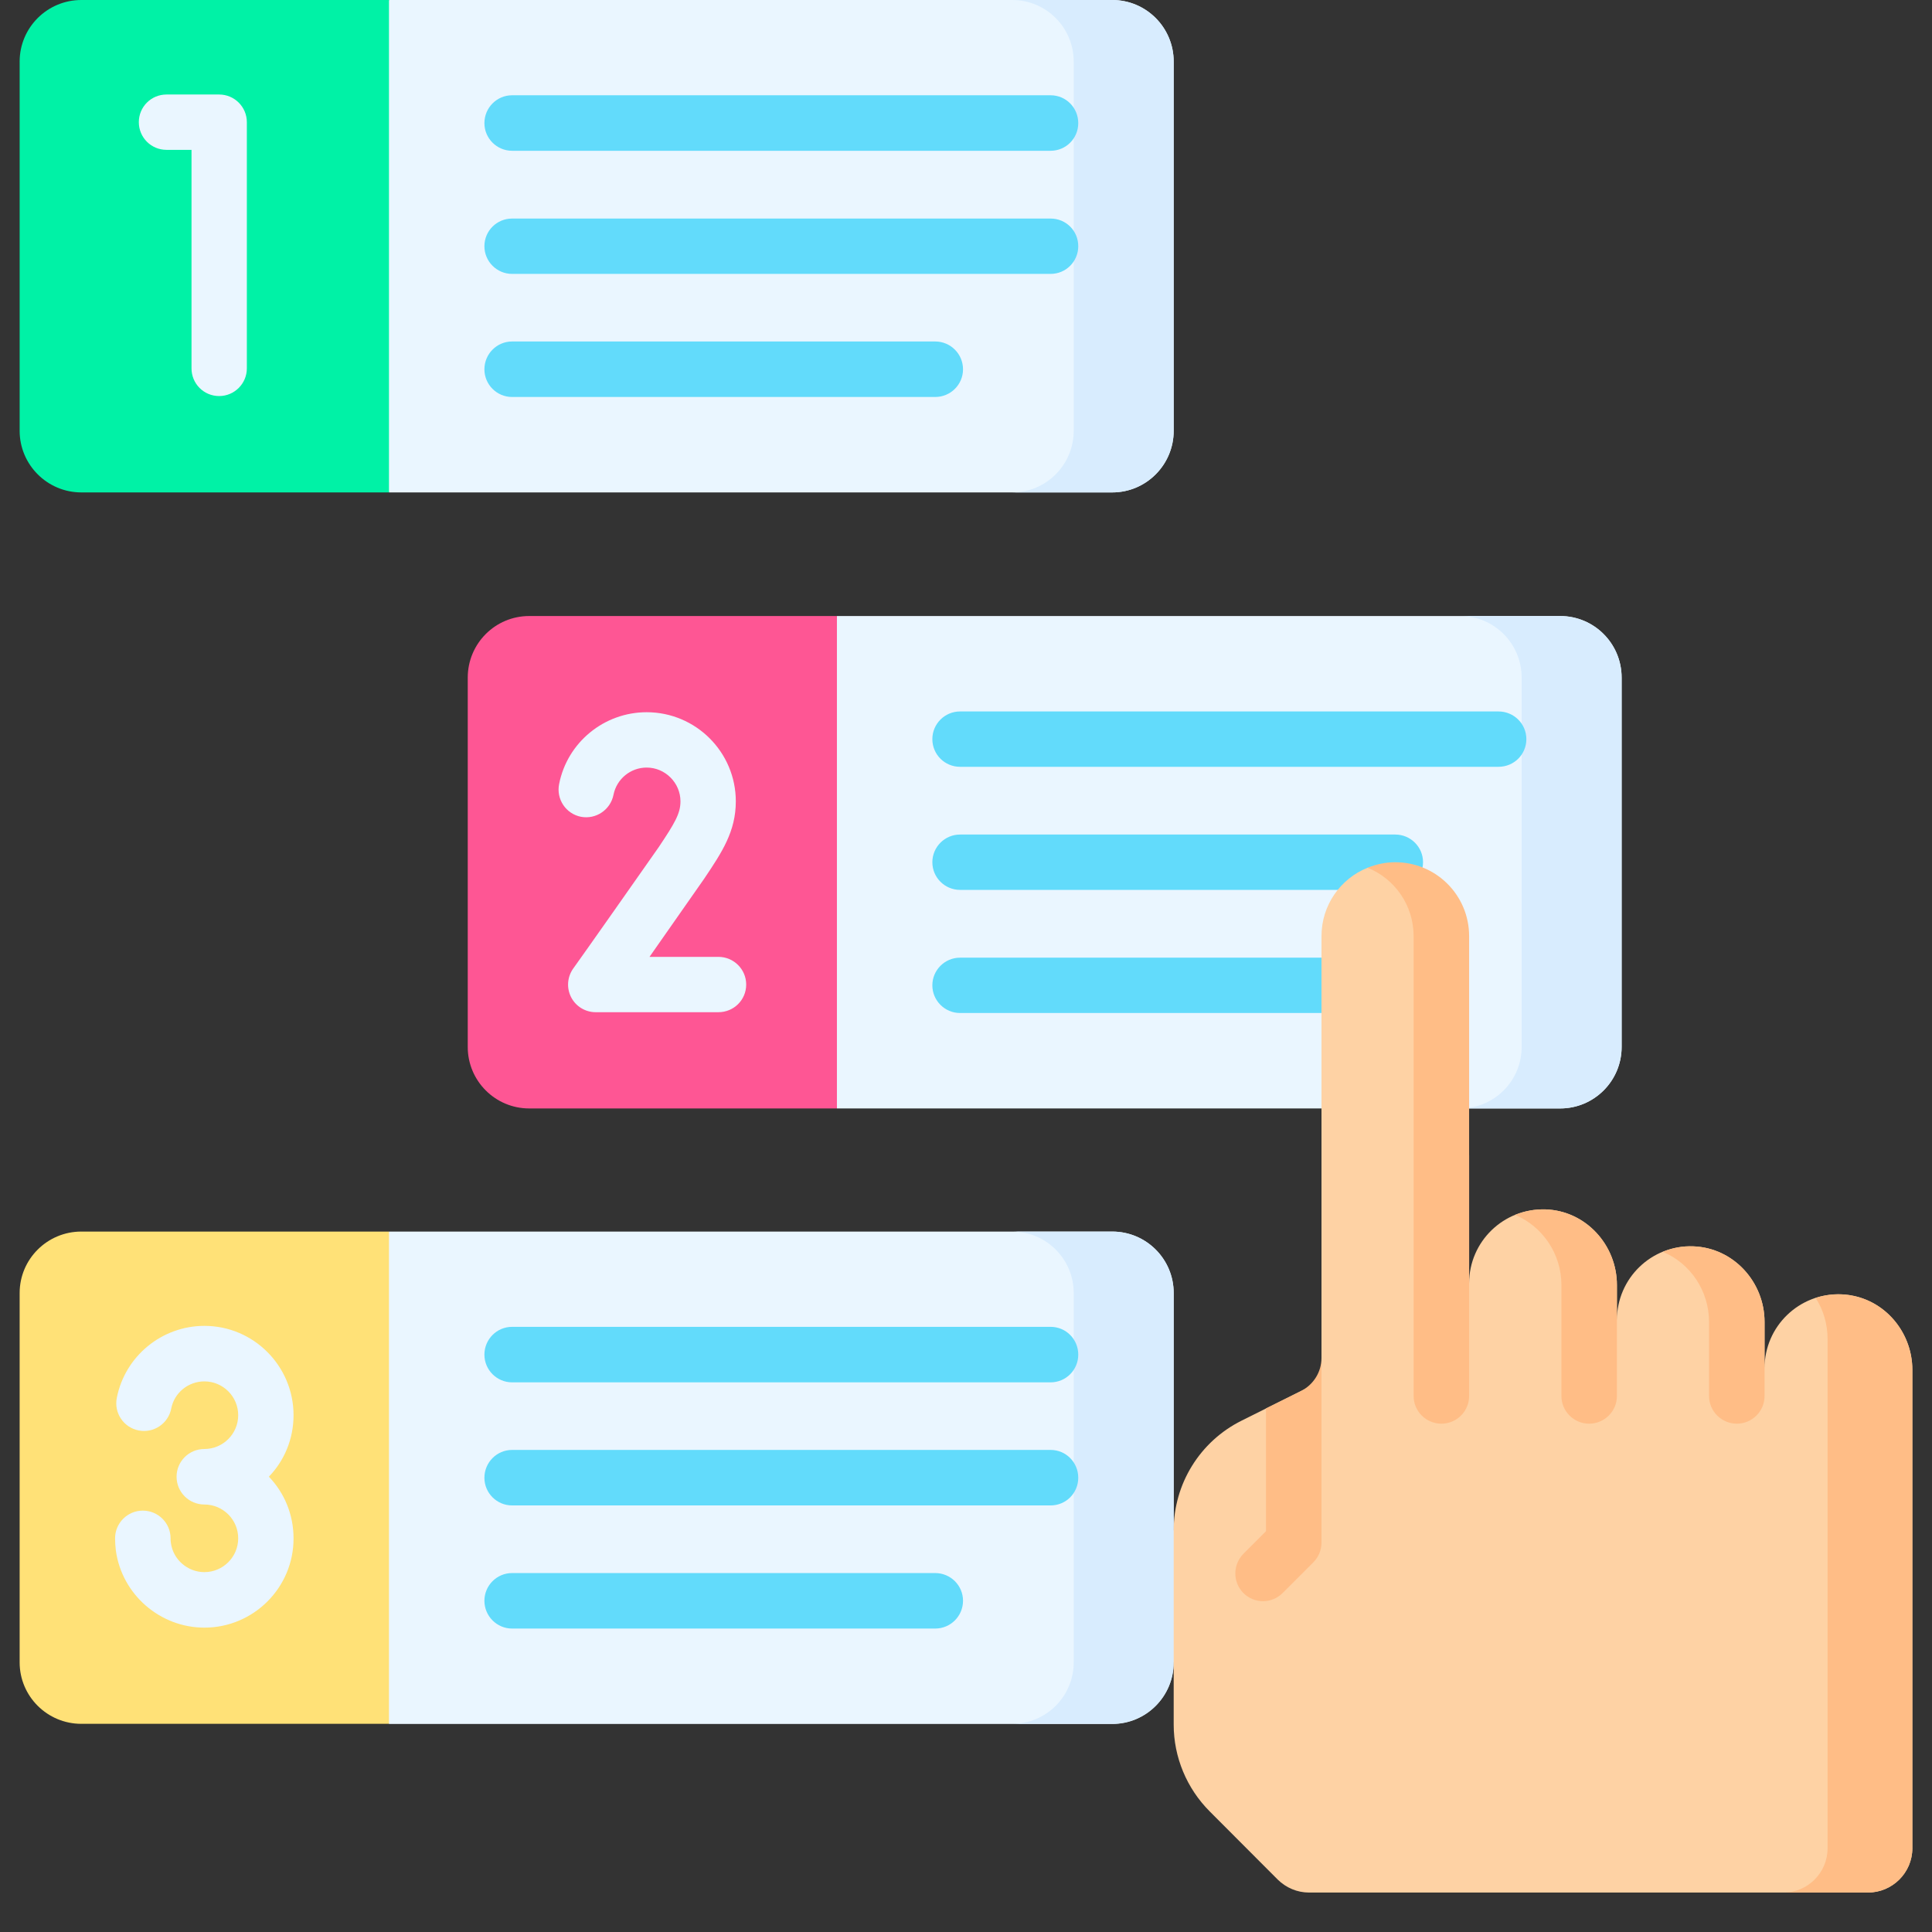 <svg xmlns="http://www.w3.org/2000/svg" xmlns:xlink="http://www.w3.org/1999/xlink" width="64" zoomAndPan="magnify" viewBox="0 0 48 48" height="64" preserveAspectRatio="xMidYMid meet" version="1.0"><rect x="0" y="0" width="48" height="48" fill="#333333" stroke="none"/><defs><clipPath id="b8c6b41d69"><path d="M 0.488 0 L 10 0 L 10 13 L 0.488 13 Z M 0.488 0 " clip-rule="nonzero"/></clipPath><clipPath id="082451bf92"><path d="M 0.488 30 L 10 30 L 10 43 L 0.488 43 Z M 0.488 30 " clip-rule="nonzero"/></clipPath><clipPath id="d2a2697357"><path d="M 29 21 L 47.508 21 L 47.508 47.02 L 29 47.02 Z M 29 21 " clip-rule="nonzero"/></clipPath><clipPath id="558ddfed9f"><path d="M 44 32 L 47.508 32 L 47.508 47.02 L 44 47.02 Z M 44 32 " clip-rule="nonzero"/></clipPath></defs><path fill="#eaf6ff" d="M 27.633 0 L 9.664 0 L 7.723 4.824 L 9.664 12.234 L 27.633 12.234 C 28.477 12.234 29.16 11.547 29.16 10.703 L 29.16 1.531 C 29.16 0.684 28.477 0 27.633 0 Z M 27.633 0 " fill-opacity="1" fill-rule="nonzero"/><path fill="#d8ecfe" d="M 27.633 0 L 25.148 0 C 25.992 0 26.676 0.684 26.676 1.531 L 26.676 10.703 C 26.676 11.547 25.992 12.234 25.148 12.234 L 27.633 12.234 C 28.477 12.234 29.16 11.547 29.16 10.703 L 29.16 1.531 C 29.16 0.684 28.477 0 27.633 0 Z M 27.633 0 " fill-opacity="1" fill-rule="nonzero"/><g clip-path="url(#b8c6b41d69)"><path fill="#00f2a6" d="M 2.02 12.234 L 9.664 12.234 L 9.664 0 L 2.02 0 C 1.176 0 0.488 0.684 0.488 1.531 L 0.488 10.703 C 0.488 11.547 1.176 12.234 2.02 12.234 Z M 2.02 12.234 " fill-opacity="1" fill-rule="nonzero"/></g><path fill="#eaf6ff" d="M 38.762 15.305 L 20.793 15.305 L 18.996 20.734 L 20.793 27.539 L 38.762 27.539 C 39.605 27.539 40.289 26.855 40.289 26.012 L 40.289 16.836 C 40.289 15.988 39.605 15.305 38.762 15.305 Z M 38.762 15.305 " fill-opacity="1" fill-rule="nonzero"/><path fill="#d8ecfe" d="M 38.762 15.305 L 36.277 15.305 C 37.121 15.305 37.805 15.988 37.805 16.836 L 37.805 26.012 C 37.805 26.855 37.121 27.539 36.277 27.539 L 38.762 27.539 C 39.605 27.539 40.289 26.855 40.289 26.012 L 40.289 16.836 C 40.289 15.988 39.605 15.305 38.762 15.305 Z M 38.762 15.305 " fill-opacity="1" fill-rule="nonzero"/><path fill="#fe5694" d="M 13.148 27.539 L 20.793 27.539 L 20.793 15.305 L 13.148 15.305 C 12.305 15.305 11.621 15.988 11.621 16.836 L 11.621 26.012 C 11.621 26.855 12.305 27.539 13.148 27.539 Z M 13.148 27.539 " fill-opacity="1" fill-rule="nonzero"/><path fill="#eaf6ff" d="M 27.633 30.598 L 9.664 30.598 L 7.578 36.688 L 9.664 42.832 L 27.633 42.832 C 28.477 42.832 29.16 42.145 29.16 41.301 L 29.16 32.125 C 29.16 31.281 28.477 30.598 27.633 30.598 Z M 27.633 30.598 " fill-opacity="1" fill-rule="nonzero"/><path fill="#d8ecfe" d="M 27.633 30.598 L 25.148 30.598 C 25.992 30.598 26.676 31.281 26.676 32.125 L 26.676 41.301 C 26.676 42.145 25.992 42.828 25.148 42.828 L 27.633 42.828 C 28.477 42.828 29.16 42.145 29.16 41.301 L 29.879 39.59 L 29.16 38.02 L 29.16 32.125 C 29.16 31.281 28.477 30.598 27.633 30.598 Z M 27.633 30.598 " fill-opacity="1" fill-rule="nonzero"/><g clip-path="url(#082451bf92)"><path fill="#ffe177" d="M 2.02 42.828 L 9.664 42.828 L 9.664 30.598 L 2.02 30.598 C 1.176 30.598 0.488 31.281 0.488 32.125 L 0.488 41.301 C 0.488 42.145 1.176 42.828 2.02 42.828 Z M 2.02 42.828 " fill-opacity="1" fill-rule="nonzero"/></g><path fill="#eaf6ff" d="M 5.445 9.84 C 5.062 9.84 4.758 9.531 4.758 9.152 L 4.758 3.723 L 4.137 3.723 C 3.754 3.723 3.449 3.414 3.449 3.035 C 3.449 2.656 3.754 2.348 4.137 2.348 L 5.445 2.348 C 5.824 2.348 6.133 2.656 6.133 3.035 L 6.133 9.152 C 6.133 9.531 5.824 9.84 5.445 9.84 Z M 5.445 9.84 " fill-opacity="1" fill-rule="nonzero"/><path fill="#62dbfb" d="M 26.102 6.805 L 12.723 6.805 C 12.344 6.805 12.035 6.496 12.035 6.117 C 12.035 5.734 12.344 5.43 12.723 5.43 L 26.102 5.43 C 26.484 5.43 26.789 5.734 26.789 6.117 C 26.789 6.496 26.484 6.805 26.102 6.805 Z M 26.102 6.805 " fill-opacity="1" fill-rule="nonzero"/><path fill="#62dbfb" d="M 26.102 3.746 L 12.723 3.746 C 12.344 3.746 12.035 3.438 12.035 3.059 C 12.035 2.676 12.344 2.367 12.723 2.367 L 26.102 2.367 C 26.484 2.367 26.789 2.676 26.789 3.059 C 26.789 3.438 26.484 3.746 26.102 3.746 Z M 26.102 3.746 " fill-opacity="1" fill-rule="nonzero"/><path fill="#62dbfb" d="M 23.234 9.863 L 12.723 9.863 C 12.344 9.863 12.035 9.555 12.035 9.176 C 12.035 8.793 12.344 8.484 12.723 8.484 L 23.234 8.484 C 23.617 8.484 23.926 8.793 23.926 9.176 C 23.926 9.555 23.617 9.863 23.234 9.863 Z M 23.234 9.863 " fill-opacity="1" fill-rule="nonzero"/><path fill="#eaf6ff" d="M 17.848 25.148 L 14.801 25.148 C 14.543 25.148 14.305 25.004 14.188 24.773 C 14.07 24.539 14.094 24.262 14.25 24.051 C 14.258 24.039 14.512 23.691 16.363 21.051 C 16.766 20.449 16.906 20.211 16.906 19.91 C 16.906 19.449 16.527 19.07 16.066 19.07 C 15.664 19.07 15.32 19.355 15.242 19.746 C 15.168 20.121 14.805 20.363 14.434 20.293 C 14.059 20.219 13.816 19.855 13.891 19.48 C 14.094 18.445 15.008 17.695 16.066 17.695 C 17.289 17.695 18.281 18.688 18.281 19.91 C 18.281 20.656 17.938 21.172 17.5 21.824 C 17.5 21.828 17.496 21.832 17.492 21.836 C 16.887 22.703 16.449 23.328 16.137 23.773 L 17.848 23.773 C 18.23 23.773 18.539 24.082 18.539 24.461 C 18.539 24.844 18.23 25.148 17.848 25.148 Z M 17.848 25.148 " fill-opacity="1" fill-rule="nonzero"/><path fill="#62dbfb" d="M 34.664 22.109 L 23.852 22.109 C 23.473 22.109 23.164 21.801 23.164 21.422 C 23.164 21.043 23.473 20.734 23.852 20.734 L 34.664 20.734 C 35.047 20.734 35.355 21.043 35.355 21.422 C 35.355 21.801 35.047 22.109 34.664 22.109 Z M 34.664 22.109 " fill-opacity="1" fill-rule="nonzero"/><path fill="#62dbfb" d="M 37.23 19.051 L 23.852 19.051 C 23.473 19.051 23.164 18.746 23.164 18.363 C 23.164 17.984 23.473 17.676 23.852 17.676 L 37.23 17.676 C 37.613 17.676 37.922 17.984 37.922 18.363 C 37.922 18.746 37.613 19.051 37.23 19.051 Z M 37.23 19.051 " fill-opacity="1" fill-rule="nonzero"/><path fill="#62dbfb" d="M 32.832 25.168 L 23.852 25.168 C 23.473 25.168 23.164 24.859 23.164 24.48 C 23.164 24.102 23.473 23.793 23.852 23.793 L 32.832 23.793 C 33.211 23.793 33.52 24.102 33.52 24.48 C 33.52 24.859 33.211 25.168 32.832 25.168 Z M 32.832 25.168 " fill-opacity="1" fill-rule="nonzero"/><path fill="#eaf6ff" d="M 5.078 40.438 C 3.977 40.438 3.031 39.617 2.879 38.527 C 2.867 38.426 2.859 38.32 2.859 38.219 C 2.859 37.84 3.168 37.531 3.547 37.531 C 3.93 37.531 4.238 37.84 4.238 38.219 C 4.238 38.258 4.238 38.297 4.246 38.336 C 4.301 38.746 4.66 39.059 5.078 39.059 C 5.539 39.059 5.918 38.684 5.918 38.219 C 5.918 37.754 5.539 37.379 5.078 37.379 C 4.695 37.379 4.387 37.07 4.387 36.688 C 4.387 36.309 4.695 36 5.078 36 C 5.539 36 5.918 35.625 5.918 35.16 C 5.918 34.695 5.539 34.32 5.078 34.32 C 4.676 34.32 4.328 34.605 4.254 34.996 C 4.18 35.371 3.816 35.613 3.445 35.539 C 3.07 35.465 2.828 35.105 2.902 34.73 C 3.105 33.695 4.02 32.941 5.078 32.941 C 6.301 32.941 7.293 33.938 7.293 35.16 C 7.293 35.754 7.062 36.293 6.68 36.688 C 7.062 37.086 7.293 37.625 7.293 38.219 C 7.297 39.441 6.301 40.438 5.078 40.438 Z M 5.078 40.438 " fill-opacity="1" fill-rule="nonzero"/><path fill="#62dbfb" d="M 26.102 37.402 L 12.723 37.402 C 12.344 37.402 12.035 37.094 12.035 36.715 C 12.035 36.332 12.344 36.023 12.723 36.023 L 26.102 36.023 C 26.484 36.023 26.789 36.332 26.789 36.715 C 26.789 37.094 26.484 37.402 26.102 37.402 Z M 26.102 37.402 " fill-opacity="1" fill-rule="nonzero"/><path fill="#62dbfb" d="M 26.102 34.344 L 12.723 34.344 C 12.344 34.344 12.035 34.035 12.035 33.656 C 12.035 33.273 12.344 32.965 12.723 32.965 L 26.102 32.965 C 26.484 32.965 26.789 33.273 26.789 33.656 C 26.789 34.035 26.484 34.344 26.102 34.344 Z M 26.102 34.344 " fill-opacity="1" fill-rule="nonzero"/><path fill="#62dbfb" d="M 23.234 40.461 L 12.723 40.461 C 12.344 40.461 12.035 40.152 12.035 39.77 C 12.035 39.391 12.344 39.082 12.723 39.082 L 23.234 39.082 C 23.617 39.082 23.926 39.391 23.926 39.77 C 23.926 40.152 23.617 40.461 23.234 40.461 Z M 23.234 40.461 " fill-opacity="1" fill-rule="nonzero"/><g clip-path="url(#d2a2697357)"><path fill="#fed2a4" d="M 45.742 32.156 C 44.699 32.121 43.84 32.953 43.84 33.992 L 43.84 32.844 C 43.84 31.848 43.066 31 42.07 30.965 C 41.027 30.926 40.172 31.762 40.172 32.797 L 40.172 31.926 C 40.172 30.93 39.398 30.082 38.402 30.047 C 37.359 30.012 36.5 30.844 36.5 31.883 L 36.5 28.699 L 35.84 27.859 L 35.84 22.805 L 34.508 21.559 L 33.977 21.559 C 33.305 21.828 32.832 22.488 32.832 23.258 L 32.832 34.305 L 30.844 35.297 C 29.812 35.812 29.16 36.867 29.16 38.02 L 29.16 42.848 C 29.16 43.656 29.484 44.434 30.059 45.008 L 31.746 46.699 C 31.953 46.902 32.23 47.02 32.523 47.02 L 46.406 47.02 C 47.016 47.02 47.512 46.527 47.512 45.918 L 47.512 34.035 C 47.512 33.039 46.738 32.191 45.742 32.156 Z M 45.742 32.156 " fill-opacity="1" fill-rule="nonzero"/></g><g clip-path="url(#558ddfed9f)"><path fill="#ffbd86" d="M 46.059 32.199 C 45.723 32.125 45.402 32.152 45.109 32.246 C 45.301 32.543 45.406 32.898 45.406 33.27 L 45.406 45.918 C 45.406 46.527 44.914 47.02 44.305 47.02 L 46.406 47.02 C 47.016 47.02 47.512 46.527 47.512 45.918 L 47.512 34.035 C 47.512 33.16 46.914 32.379 46.059 32.199 Z M 46.059 32.199 " fill-opacity="1" fill-rule="nonzero"/></g><path fill="#ffbd86" d="M 32.629 38.816 C 32.758 38.688 32.832 38.512 32.832 38.328 L 32.832 33.738 C 32.832 34.086 32.633 34.402 32.324 34.559 L 31.453 34.992 L 31.453 38.043 L 30.891 38.605 C 30.625 38.875 30.625 39.309 30.891 39.578 C 31.027 39.715 31.203 39.781 31.379 39.781 C 31.555 39.781 31.73 39.715 31.867 39.578 Z M 32.629 38.816 " fill-opacity="1" fill-rule="nonzero"/><path fill="#ffbd86" d="M 33.977 21.559 C 34.648 21.828 35.121 22.488 35.121 23.258 L 35.121 34.684 C 35.121 35.062 35.43 35.371 35.812 35.371 C 36.191 35.371 36.5 35.062 36.5 34.684 L 36.5 23.258 C 36.5 22.242 35.68 21.422 34.664 21.422 C 34.422 21.422 34.191 21.473 33.977 21.559 Z M 33.977 21.559 " fill-opacity="1" fill-rule="nonzero"/><path fill="#ffbd86" d="M 38.402 30.047 C 38.133 30.039 37.875 30.09 37.641 30.184 C 38.32 30.465 38.793 31.148 38.793 31.926 L 38.793 34.684 C 38.793 35.062 39.102 35.371 39.48 35.371 C 39.863 35.371 40.172 35.062 40.172 34.684 L 40.172 31.926 C 40.172 30.93 39.398 30.082 38.402 30.047 Z M 38.402 30.047 " fill-opacity="1" fill-rule="nonzero"/><path fill="#ffbd86" d="M 42.07 30.965 C 41.801 30.953 41.547 31.004 41.312 31.102 C 41.992 31.383 42.461 32.066 42.461 32.844 L 42.461 34.684 C 42.461 35.062 42.77 35.371 43.152 35.371 C 43.531 35.371 43.84 35.062 43.84 34.684 L 43.84 32.844 C 43.84 31.848 43.066 31 42.07 30.965 Z M 42.07 30.965 " fill-opacity="1" fill-rule="nonzero"/></svg>